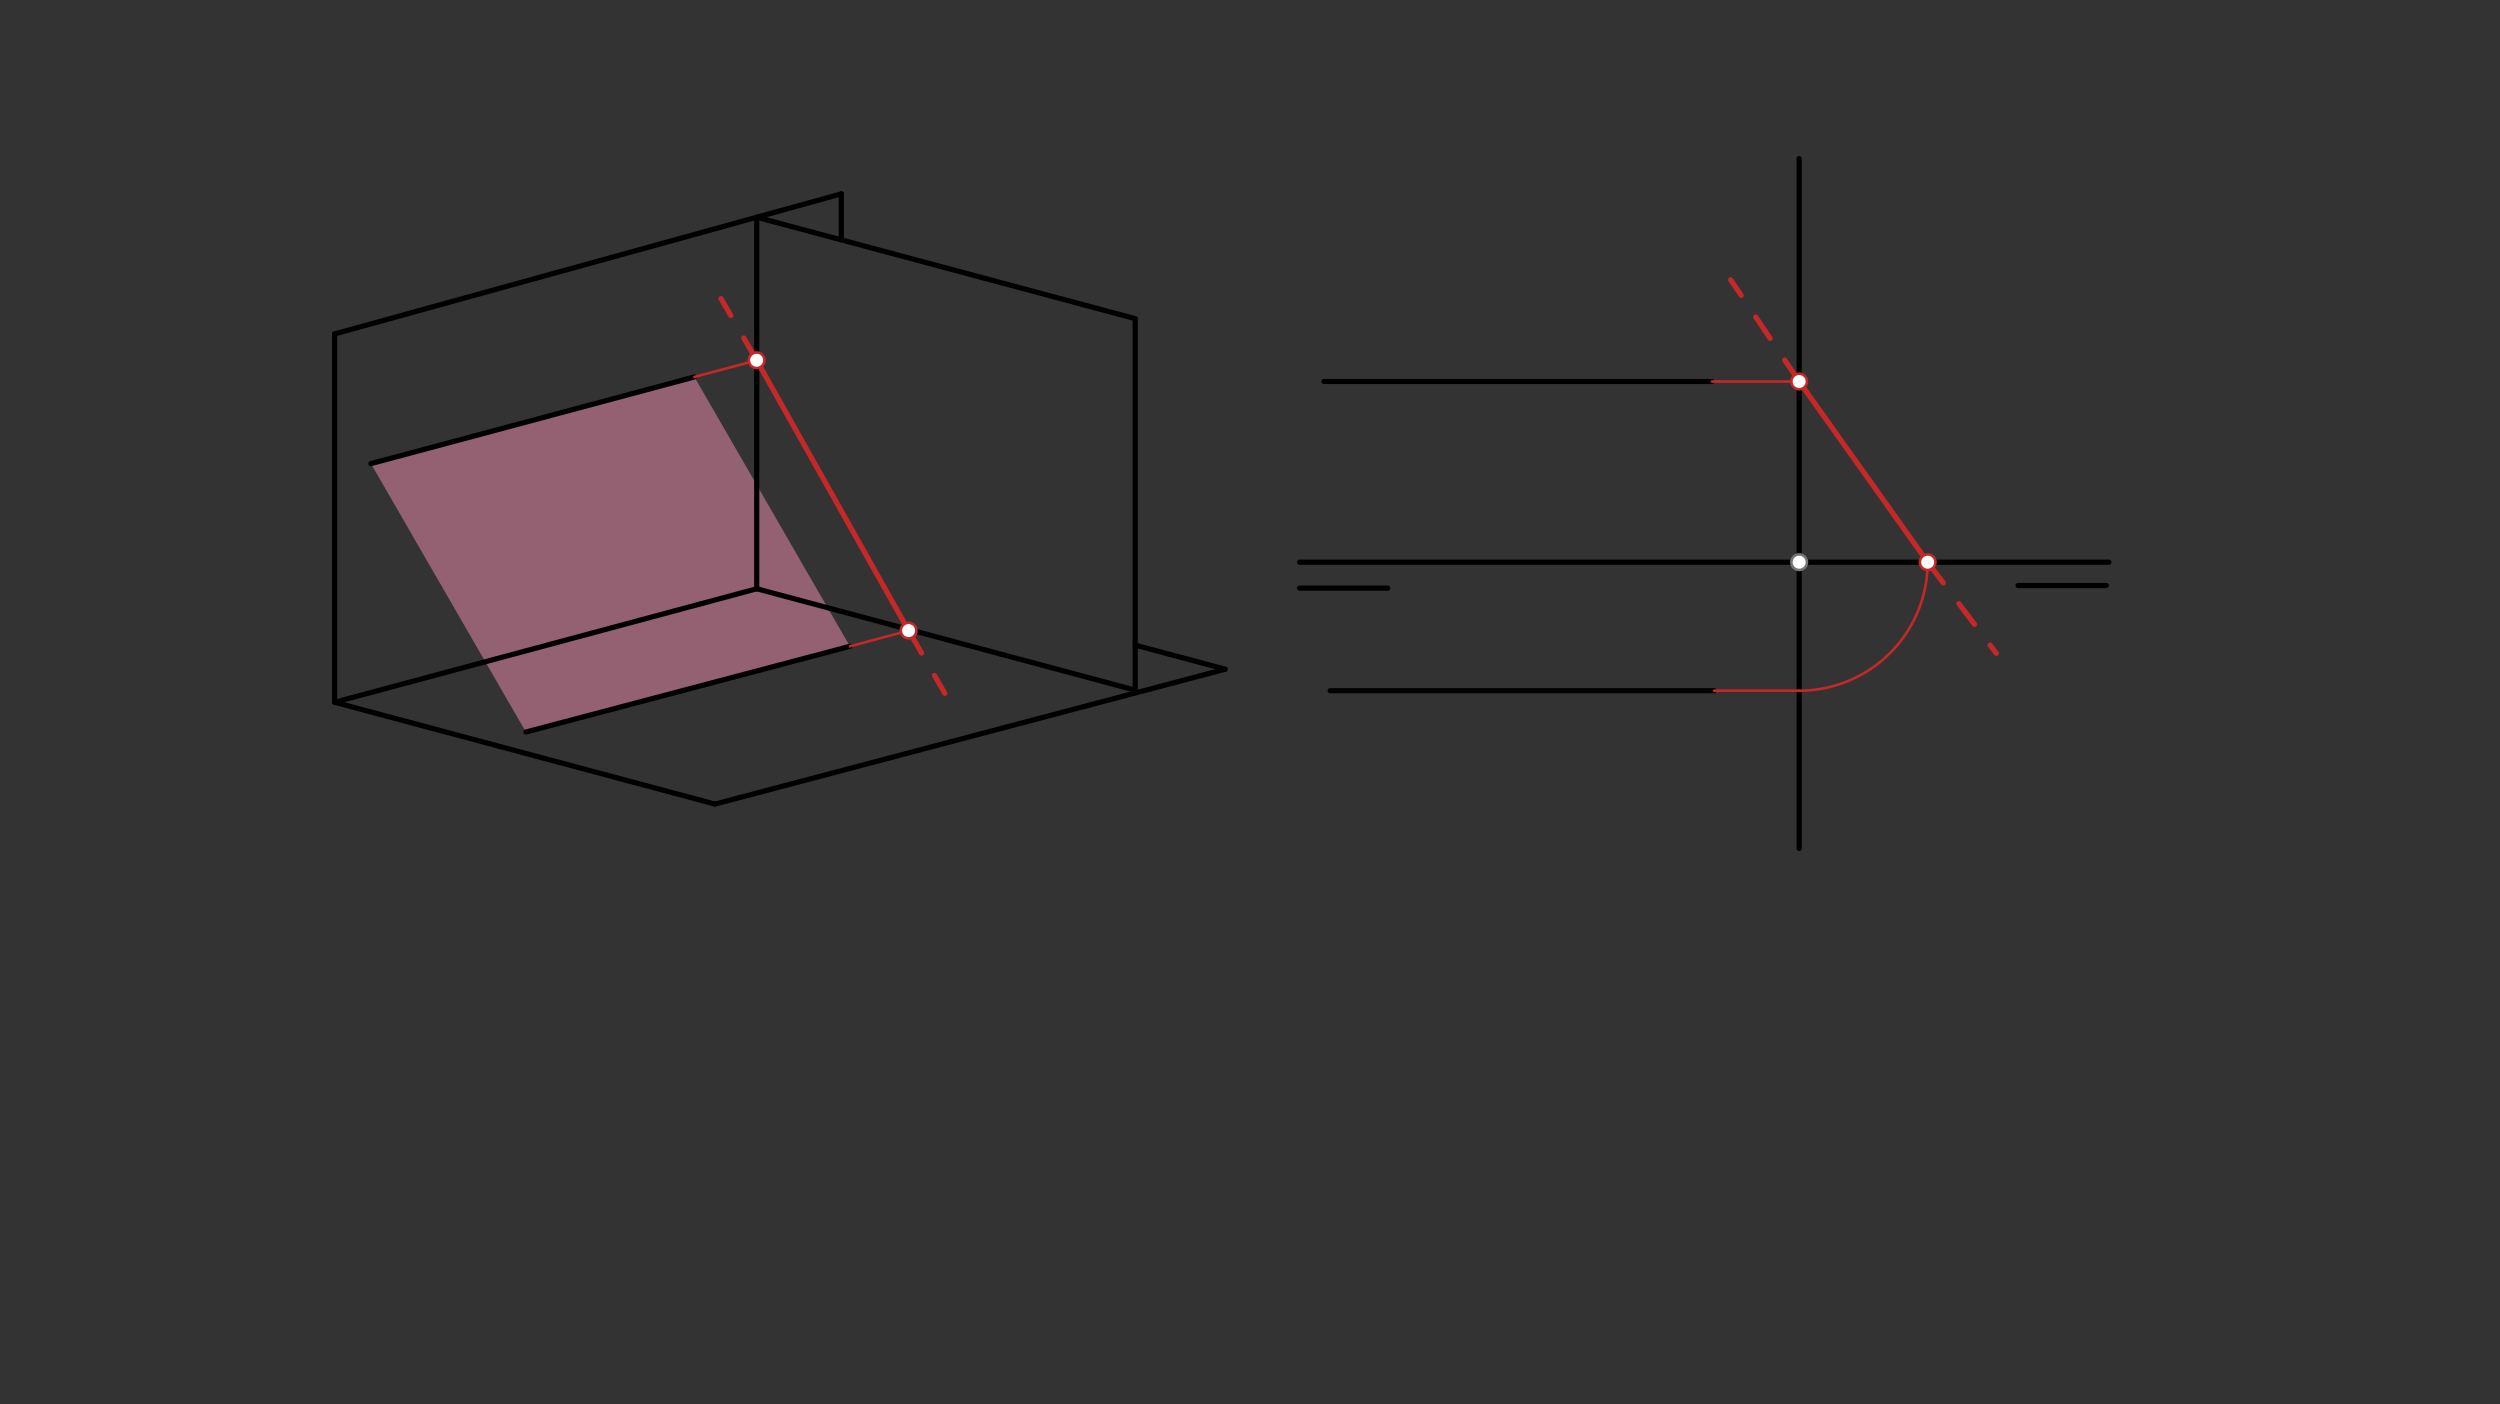 <svg xmlns="http://www.w3.org/2000/svg" class="svg--816" height="100%" preserveAspectRatio="xMidYMid meet" viewBox="0 0 963.78 541.417" width="100%"><rect x="0" y="0" width="963.78" height="541.417" fill="#333333" stroke="none"/><defs><marker id="marker-arrow" markerHeight="16" markerUnits="userSpaceOnUse" markerWidth="24" orient="auto-start-reverse" refX="24" refY="4" viewBox="0 0 24 8"><path d="M 0 0 L 24 4 L 0 8 z" stroke="inherit"></path></marker></defs><g class="aux-layer--949"></g><g class="main-layer--75a"><g class="element--733"><g fill="#F48FB1" opacity="0.5"><path d="M 143 178.734 L 143 178.734 L 267.694 145.323 L 327.647 249.165 L 202.739 282.205 L 143 178.734 Z" stroke="none"></path></g></g><g class="element--733"><line stroke="#000000" stroke-dasharray="none" stroke-linecap="round" stroke-width="2" x1="129" x2="129" y1="128.734" y2="270.734"></line></g><g class="element--733"><line stroke="#000000" stroke-dasharray="none" stroke-linecap="round" stroke-width="2" x1="129" x2="324.333" y1="128.734" y2="74.734"></line></g><g class="element--733"><line stroke="#000000" stroke-dasharray="none" stroke-linecap="round" stroke-width="2" x1="275.63" x2="472.297" y1="309.987" y2="257.987"></line></g><g class="element--733"><line stroke="#000000" stroke-dasharray="none" stroke-linecap="round" stroke-width="2" x1="129" x2="275.63" y1="270.734" y2="309.987"></line></g><g class="element--733"><line stroke="#000000" stroke-dasharray="none" stroke-linecap="round" stroke-width="2" x1="291.727" x2="291.727" y1="83.748" y2="226.971"></line></g><g class="element--733"><line stroke="#000000" stroke-dasharray="none" stroke-linecap="round" stroke-width="2" x1="291.727" x2="437.63" y1="226.971" y2="266.066"></line></g><g class="element--733"><line stroke="#000000" stroke-dasharray="none" stroke-linecap="round" stroke-width="2" x1="291.727" x2="437.613" y1="83.748" y2="122.838"></line></g><g class="element--733"><line stroke="#000000" stroke-dasharray="none" stroke-linecap="round" stroke-width="2" x1="437.63" x2="437.63" y1="266.066" y2="122.838"></line></g><g class="element--733"><line stroke="#000000" stroke-dasharray="none" stroke-linecap="round" stroke-width="2" x1="129" x2="291.727" y1="270.734" y2="226.971"></line></g><g class="element--733"><line stroke="#000000" stroke-dasharray="none" stroke-linecap="round" stroke-width="2" x1="472.297" x2="437.63" y1="257.987" y2="248.709"></line></g><g class="element--733"><line stroke="#000000" stroke-dasharray="none" stroke-linecap="round" stroke-width="2" x1="324.333" x2="324.335" y1="74.734" y2="92.485"></line></g><g class="element--733"><line stroke="#000000" stroke-dasharray="none" stroke-linecap="round" stroke-width="2" x1="501" x2="813" y1="216.734" y2="216.734"></line></g><g class="element--733"><line stroke="#000000" stroke-dasharray="none" stroke-linecap="round" stroke-width="2" x1="501" x2="535" y1="226.734" y2="226.734"></line></g><g class="element--733"><line stroke="#000000" stroke-dasharray="none" stroke-linecap="round" stroke-width="2" x1="778" x2="812" y1="225.734" y2="225.734"></line></g><g class="element--733"><line stroke="#000000" stroke-dasharray="none" stroke-linecap="round" stroke-width="2" x1="143" x2="267.694" y1="178.734" y2="145.323"></line></g><g class="element--733"><line stroke="#000000" stroke-dasharray="none" stroke-linecap="round" stroke-width="2" x1="327.647" x2="202.739" y1="249.165" y2="282.205"></line></g><g class="element--733"><line stroke="#000000" stroke-dasharray="none" stroke-linecap="round" stroke-width="2" x1="510.4" x2="660" y1="147.075" y2="147.075"></line></g><g class="element--733"><line stroke="#000000" stroke-dasharray="none" stroke-linecap="round" stroke-width="2" x1="512.8" x2="660.8" y1="266.275" y2="266.275"></line></g><g class="element--733"><line stroke="#000000" stroke-dasharray="none" stroke-linecap="round" stroke-width="2" x1="693.6" x2="693.6" y1="61.134" y2="327.134"></line></g><g class="element--733"><line stroke="#C62828" stroke-dasharray="none" stroke-linecap="round" stroke-width="1" x1="267.694" x2="291.691" y1="145.323" y2="138.893"></line></g><g class="element--733"><line stroke="#C62828" stroke-dasharray="none" stroke-linecap="round" stroke-width="1" x1="327.647" x2="350.274" y1="249.165" y2="243.102"></line></g><g class="element--733"><line stroke="#C62828" stroke-dasharray="none" stroke-linecap="round" stroke-width="2" x1="291.691" x2="350.274" y1="138.893" y2="243.102"></line></g><g class="element--733"><line stroke="#C62828" stroke-dasharray="10" stroke-linecap="round" stroke-width="2" x1="291.727" x2="277.962" y1="138.957" y2="115.114"></line></g><g class="element--733"><line stroke="#C62828" stroke-dasharray="10" stroke-linecap="round" stroke-width="2" x1="350.274" x2="364.233" y1="243.102" y2="267.279"></line></g><g class="element--733"><line stroke="#C62828" stroke-dasharray="none" stroke-linecap="round" stroke-width="1" x1="660" x2="693.6" y1="147.075" y2="147.075"></line></g><g class="element--733"><line stroke="#C62828" stroke-dasharray="none" stroke-linecap="round" stroke-width="1" x1="660.8" x2="693.6" y1="266.275" y2="266.275"></line></g><g class="element--733"><path d="M 693.6 266.275 A 49.541 49.541 0 0 0 743.141 216.734" fill="none" stroke="#C62828" stroke-dasharray="none" stroke-linecap="round" stroke-width="1"></path></g><g class="element--733"><line stroke="#C62828" stroke-dasharray="none" stroke-linecap="round" stroke-width="2" x1="693.6" x2="743.141" y1="147.075" y2="216.734"></line></g><g class="element--733"><line stroke="#C62828" stroke-dasharray="10" stroke-linecap="round" stroke-width="2" x1="693.6" x2="667.2" y1="147.075" y2="107.875"></line></g><g class="element--733"><line stroke="#C62828" stroke-dasharray="10" stroke-linecap="round" stroke-width="2" x1="743.141" x2="769.6" y1="216.734" y2="251.875"></line></g><g class="element--733"><circle cx="291.691" cy="138.893" r="3" stroke="#C62828" stroke-width="1" fill="#ffffff"></circle>}</g><g class="element--733"><circle cx="350.274" cy="243.102" r="3" stroke="#C62828" stroke-width="1" fill="#ffffff"></circle>}</g><g class="element--733"><circle cx="693.6" cy="147.075" r="3" stroke="#C62828" stroke-width="1" fill="#ffffff"></circle>}</g><g class="element--733"><circle cx="693.6" cy="216.734" r="3" stroke="#757575" stroke-width="1" fill="#ffffff"></circle>}</g><g class="element--733"><circle cx="743.141" cy="216.734" r="3" stroke="#C62828" stroke-width="1" fill="#ffffff"></circle>}</g></g><g class="snaps-layer--ac6"></g><g class="temp-layer--52d"></g></svg>